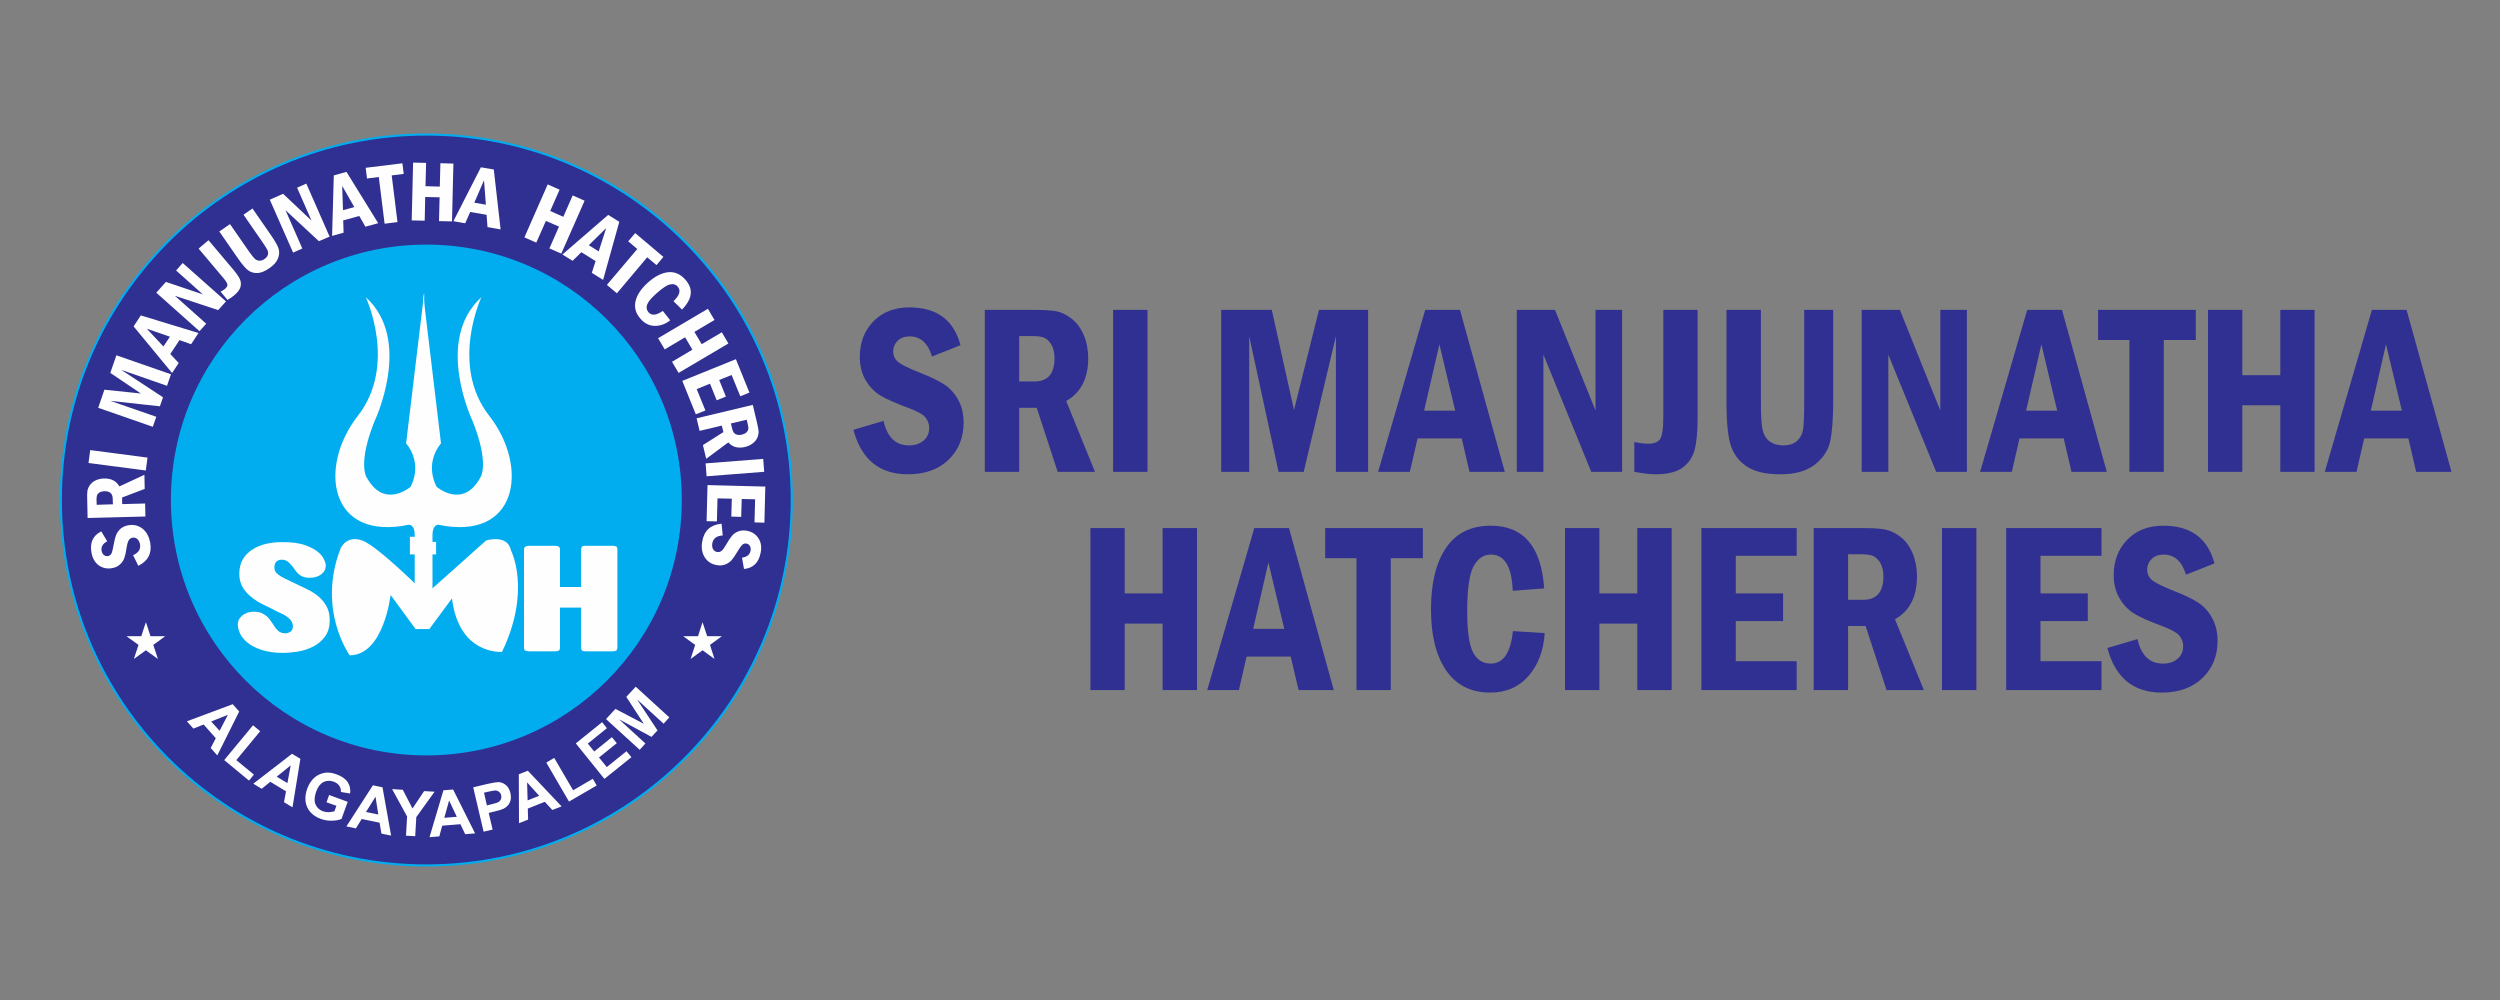 <?xml version="1.0" encoding="UTF-8"?>
<!DOCTYPE svg PUBLIC "-//W3C//DTD SVG 1.1//EN" "http://www.w3.org/Graphics/SVG/1.1/DTD/svg11.dtd">
<!-- Creator: CorelDRAW X7 -->
<svg xmlns="http://www.w3.org/2000/svg" xml:space="preserve" width="250mm" height="100mm" version="1.1" style="shape-rendering:geometricPrecision; text-rendering:geometricPrecision; image-rendering:optimizeQuality; fill-rule:evenodd; clip-rule:evenodd"
viewBox="0 0 25000 10000"
 xmlns:xlink="http://www.w3.org/1999/xlink">
 <rect x="0" y="0" width="25000" height="10000" fill="#808080" stroke="none"/>
 <defs>
  <style type="text/css">
   <![CDATA[
    .str0 {stroke:#01ADEF;stroke-width:42.33}
    .fil1 {fill:none}
    .fil5 {fill:#FEFEFE}
    .fil4 {fill:#01ADEF}
    .fil2 {fill:#303092}
    .fil3 {fill:#FEFEFE;fill-rule:nonzero}
    .fil0 {fill:#303092;fill-rule:nonzero}
   ]]>
  </style>
 </defs>
 <g id="Layer_x0020_1">
  <path class="fil0" d="M9605 3452l-285 113c-40,-134 -115,-201 -223,-201 -51,0 -91,15 -121,44 -29,30 -44,64 -44,104 0,46 17,82 52,110 35,27 108,63 220,107 101,39 180,78 238,115 58,38 105,90 141,155 35,65 53,141 53,227 0,151 -50,275 -151,372 -101,97 -236,145 -406,145 -284,0 -466,-148 -545,-445l301 -89c38,164 122,245 254,245 61,0 109,-16 147,-48 37,-32 56,-74 56,-126 0,-40 -13,-75 -39,-107 -26,-31 -86,-64 -181,-98 -120,-45 -211,-85 -270,-121 -59,-36 -108,-88 -147,-154 -38,-67 -57,-143 -57,-229 0,-145 45,-264 136,-357 91,-93 211,-140 360,-140 274,0 444,126 511,378zm243 -353l493 0c95,0 169,4 220,13 51,9 102,34 154,74 52,40 93,95 122,164 30,69 45,147 45,233 0,202 -74,345 -220,427l288 709 -373 0 -210 -641 -175 0 0 641 -344 0 0 -1620zm344 262l0 454 151 0c135,0 202,-77 202,-233 0,-54 -10,-98 -30,-133 -20,-34 -43,-57 -69,-70 -26,-12 -65,-18 -116,-18l-138 0zm939 -262l344 0 0 1620 -344 0 0 -1620zm1081 0l506 0 222 1001 250 -1001 491 0 0 1620 -322 0 0 -1357 -322 1357 -251 0 -294 -1357 0 1357 -280 0 0 -1620zm2040 0l348 0 448 1620 -353 0 -78 -335 -441 0 -78 335 -317 0 471 -1620zm300 1008l-158 -664 -153 664 311 0zm616 -1008l382 0 405 1006 0 -1006 266 0 0 1620 -308 0 -479 -1173 0 1173 -266 0 0 -1620zm1465 0l343 0 0 1075c0,137 -9,244 -29,320 -19,76 -60,137 -121,182 -62,45 -152,67 -273,67 -52,0 -122,-8 -210,-25l0 -298c55,12 102,17 140,17 61,0 101,-17 120,-50 20,-34 30,-105 30,-213l0 -1075zm632 0l344 0 0 926c0,130 6,221 17,273 12,51 35,90 72,117 36,26 81,39 134,39 57,0 103,-14 137,-43 33,-30 54,-69 62,-117 7,-48 11,-138 11,-269l0 -926 290 0 0 911c0,182 -11,318 -31,407 -20,90 -72,166 -155,231 -83,63 -197,95 -343,95 -136,0 -244,-23 -322,-70 -78,-47 -133,-113 -166,-198 -33,-85 -50,-236 -50,-451l0 -925zm1352 0l382 0 404 1006 0 -1006 266 0 0 1620 -307 0 -479 -1173 0 1173 -266 0 0 -1620zm1655 0l348 0 448 1620 -353 0 -78 -335 -442 0 -77 335 -317 0 471 -1620zm300 1008l-158 -664 -153 664 311 0zm409 -1008l977 0 0 301 -320 0 0 1319 -344 0 0 -1319 -313 0 0 -301zm1099 0l343 0 0 653 380 0 0 -653 343 0 0 1620 -343 0 0 -666 -380 0 0 666 -343 0 0 -1620zm1639 0l347 0 449 1620 -353 0 -78 -335 -442 0 -77 335 -317 0 471 -1620zm300 1008l-159 -664 -152 664 311 0zm-13115 1174l343 0 0 653 379 0 0 -653 344 0 0 1620 -344 0 0 -665 -379 0 0 665 -343 0 0 -1620zm1639 0l347 0 448 1620 -352 0 -79 -335 -441 0 -77 335 -317 0 471 -1620zm300 1008l-159 -664 -152 664 311 0zm409 -1008l977 0 0 301 -321 0 0 1319 -343 0 0 -1319 -313 0 0 -301zm1877 1030l318 20c-11,176 -66,319 -162,429 -97,111 -224,166 -382,166 -193,0 -340,-75 -442,-222 -101,-148 -151,-352 -151,-611 0,-262 50,-467 151,-615 100,-147 249,-221 447,-221 327,0 505,208 534,627l-315 24c-8,-242 -81,-362 -219,-362 -72,0 -129,39 -172,116 -42,78 -64,228 -64,451 0,200 20,336 59,411 39,75 98,112 176,112 126,0 200,-108 222,-325zm521 -1030l344 0 0 653 379 0 0 -653 344 0 0 1620 -344 0 0 -665 -379 0 0 665 -344 0 0 -1620zm1364 0l953 0 0 277 -609 0 0 376 473 0 0 277 -473 0 0 401 609 0 0 289 -953 0 0 -1620zm1123 0l493 0c95,0 168,4 219,14 51,9 103,33 155,73 52,40 93,95 122,164 29,69 44,147 44,233 0,203 -73,345 -220,427l289 709 -373 0 -210 -641 -175 0 0 641 -344 0 0 -1620zm344 262l0 455 151 0c135,0 202,-78 202,-234 0,-54 -10,-98 -30,-133 -20,-34 -43,-57 -70,-70 -26,-12 -65,-18 -116,-18l-137 0zm939 -262l344 0 0 1620 -344 0 0 -1620zm642 0l953 0 0 277 -610 0 0 376 473 0 0 277 -473 0 0 401 610 0 0 289 -953 0 0 -1620zm2083 353l-285 113c-41,-134 -115,-201 -223,-201 -51,0 -91,15 -121,44 -29,30 -44,65 -44,104 0,46 17,82 52,110 35,27 108,63 219,107 102,39 181,78 239,115 58,38 105,90 140,155 36,66 54,141 54,228 0,151 -51,274 -151,371 -101,97 -237,146 -406,146 -285,0 -466,-149 -545,-446l301 -89c37,164 122,245 254,245 61,0 109,-16 147,-48 37,-32 56,-74 56,-126 0,-40 -13,-75 -39,-107 -27,-31 -87,-63 -181,-98 -121,-45 -211,-85 -270,-121 -59,-36 -108,-87 -147,-154 -38,-67 -58,-143 -58,-229 0,-145 46,-264 137,-357 91,-93 211,-139 360,-139 273,0 444,125 511,377z"/>
  <g id="_2049047258400">
   <g>
    <path class="fil1 str0" d="M4263 1356c2013,0 3644,1631 3644,3644 0,2013 -1631,3644 -3644,3644 -2012,0 -3644,-1631 -3644,-3644 0,-2013 1632,-3644 3644,-3644z"/>
    <path id="1" class="fil2" d="M4263 1356c2013,0 3644,1631 3644,3644 0,2013 -1631,3644 -3644,3644 -2012,0 -3644,-1631 -3644,-3644 0,-2013 1632,-3644 3644,-3644z"/>
   </g>
   <path class="fil1" d="M4261 2207c1553,0 2812,1226 2812,2739 0,1512 -1259,2738 -2812,2738 -1553,0 -2812,-1226 -2812,-2738 0,-1513 1259,-2739 2812,-2739z"/>
   <path class="fil3" d="M1013 5314l59 99c-45,24 -63,56 -56,96 4,19 12,33 24,42 12,9 26,12 40,10 16,-3 27,-12 35,-27 7,-15 14,-44 22,-88 7,-40 15,-73 24,-96 10,-24 25,-45 45,-63 21,-17 46,-29 76,-34 53,-10 100,1 141,32 41,31 67,79 79,142 19,106 -21,183 -119,231l-52 -106c55,-25 78,-61 69,-110 -5,-23 -14,-40 -27,-52 -14,-12 -30,-16 -49,-13 -13,3 -25,10 -34,22 -9,12 -17,36 -23,73 -7,48 -15,84 -24,109 -8,24 -23,45 -44,64 -20,19 -46,31 -76,36 -51,10 -96,0 -135,-27 -38,-28 -63,-70 -73,-126 -19,-101 14,-173 98,-214zm-137 -134l-4 -186c-1,-36 -1,-64 2,-84 3,-19 11,-39 25,-59 14,-20 33,-36 57,-47 25,-12 52,-18 83,-19 72,-2 124,24 155,79l250 -116 3 141 -226 86 1 66 229 -6 3 130 -578 15zm91 -132l162 -5 -2 -57c-1,-51 -29,-75 -85,-74 -19,1 -35,5 -47,13 -12,7 -20,16 -24,26 -4,11 -6,25 -6,45l2 52zm-82 -418l17 -129 573 75 -17 129 -573 -75zm97 -552l62 -181 365 38 -306 -206 61 -176 546 190 -40 115 -457 -159 417 274 -31 90 -494 -54 458 159 -35 100 -546 -190zm354 -814l72 -110 577 176 -74 112 -116 -41 -92 139 84 90 -66 100 -385 -466zm363 103l-231 -80 166 178 65 -98zm-136 -440l96 -108 370 125 -268 -239 66 -75 433 384 -78 87 -433 -143 313 279 -67 75 -432 -385zm423 -441l99 -84 248 294c31,37 53,69 65,94 12,26 14,52 7,79 -8,28 -29,56 -64,85 -15,13 -37,28 -66,45l-69 -82c19,-10 34,-20 45,-29 17,-15 25,-29 23,-43 -2,-14 -16,-36 -41,-66l-247 -293zm207 -171l107 -74 188 271c27,38 47,64 61,77 14,12 30,18 46,18 17,0 34,-5 50,-17 18,-12 29,-26 34,-42 4,-16 3,-32 -5,-48 -7,-15 -24,-43 -51,-81l-188 -272 90 -62 185 267c37,54 62,96 73,126 12,31 12,64 -1,101 -13,37 -42,71 -87,102 -43,30 -81,46 -114,49 -35,3 -65,-5 -93,-22 -27,-18 -63,-59 -107,-122l-188 -271zm505 -318l133 -59 284 268 -144 -329 92 -41 233 530 -107 46 -334 -310 168 383 -92 41 -233 -529zm640 -243l127 -35 317 513 -128 35 -61 -107 -161 44 4 123 -115 32 17 -605zm205 317l-121 -212 8 243 113 -31zm114 -393l367 -45 13 106 -120 15 58 467 -129 16 -58 -467 -118 15 -13 -107zm474 -52l130 3 -6 233 143 4 6 -234 130 4 -14 578 -130 -3 6 -238 -144 -3 -5 237 -130 -3 14 -578zm678 47l129 22 68 599 -131 -23 -9 -123 -164 -28 -50 113 -118 -21 275 -539zm50 374l-19 -244 -97 224 116 20zm618 -203l119 53 -94 213 131 58 94 -214 119 53 -233 529 -119 -52 96 -218 -131 -57 -96 217 -119 -52 233 -530zm605 305l111 69 -162 581 -113 -71 38 -117 -142 -89 -88 86 -102 -63 458 -396zm-95 365l75 -233 -174 171 99 62zm365 -183l282 238 -69 82 -93 -78 -303 360 -100 -84 304 -359 -91 -77 70 -82zm276 778l74 94c-49,39 -101,57 -155,56 -53,-1 -100,-24 -140,-69 -49,-54 -66,-113 -52,-177 14,-63 56,-126 125,-188 70,-62 137,-96 202,-103 64,-6 122,18 171,74 83,93 72,192 -33,300l-85 -84c62,-59 76,-108 41,-147 -18,-21 -43,-28 -74,-21 -31,6 -77,36 -136,89 -53,47 -85,85 -95,114 -10,29 -5,54 14,76 32,36 79,31 143,-14zm451 -21l66 112 -201 119 73 123 201 -119 66 112 -498 294 -66 -111 204 -121 -73 -124 -204 121 -66 -112 498 -294zm280 504l135 334 -91 37 -87 -213 -124 50 67 166 -92 37 -67 -166 -133 54 87 214 -96 38 -135 -334 536 -217zm169 457l43 182c9,35 13,62 15,82 1,19 -3,40 -12,63 -10,22 -25,42 -47,58 -21,17 -47,28 -77,36 -70,16 -126,1 -167,-46l-221 164 -33 -137 205 -130 -16 -65 -222 53 -30 -126 562 -134zm-61 148l-158 38 14 56c11,49 44,67 98,55 19,-5 33,-12 44,-22 10,-11 16,-21 18,-32 2,-10 1,-25 -4,-44l-12 -51zm165 392l10 129 -576 45 -10 -129 576 -45zm21 277l-9 361 -99 -3 6 -231 -134 -3 -5 179 -99 -3 5 -179 -143 -3 -6 230 -103 -2 9 -361 578 15zm-213 824l-20 -113c50,-7 78,-30 86,-71 3,-18 1,-34 -8,-47 -8,-13 -19,-21 -33,-23 -16,-3 -30,1 -42,12 -12,11 -30,36 -53,75 -20,35 -39,62 -56,81 -18,19 -39,33 -64,42 -26,9 -54,11 -84,5 -53,-9 -93,-36 -120,-80 -27,-43 -35,-97 -23,-160 19,-106 84,-164 193,-174l11 118c-60,3 -95,29 -104,78 -4,23 -1,42 7,58 9,16 23,26 41,29 14,3 27,0 40,-8 13,-7 28,-28 47,-60 24,-42 44,-73 61,-93 16,-20 38,-35 64,-45 26,-10 54,-12 84,-7 51,10 90,34 116,74 27,40 35,88 24,143 -18,102 -74,157 -167,166z"/>
   <path class="fil4" d="M4263 2446c1411,0 2555,1143 2555,2554 0,1411 -1144,2554 -2555,2554 -1411,0 -2554,-1143 -2554,-2554 0,-1411 1143,-2554 2554,-2554z"/>
   <path class="fil5" d="M4230 2929l180 1505c0,0 -170,181 -45,433 0,0 267,234 443,-100 0,0 85,-134 -79,-549 0,0 -393,-813 85,-1246 0,0 -319,678 79,1187 398,509 290,1257 -511,1088 0,0 -57,0 -57,99l0 626 -95 0 0 -3043z"/>
   <path class="fil5" d="M4242 2929l-181 1505c0,0 171,181 46,433 0,0 -267,234 -444,-100 0,0 -85,-134 80,-549 0,0 392,-813 -85,-1246 0,0 318,678 -80,1187 -398,509 -290,1257 512,1088 0,0 57,0 57,99l0 626 95 0 0 -3043z"/>
   <path class="fil3" d="M2633 6046c-72,-35 -131,-78 -174,-128 -44,-50 -66,-110 -66,-179 0,-56 11,-104 34,-144 23,-39 54,-72 94,-98 39,-26 85,-45 137,-58 53,-12 108,-18 167,-18 88,0 160,9 216,27 56,19 100,41 132,66 32,25 54,51 66,78 13,26 19,47 19,63 0,36 -15,65 -45,88 -31,23 -69,35 -116,35 -23,0 -43,-3 -59,-8 -16,-5 -30,-12 -42,-21 -11,-9 -22,-19 -31,-30 -9,-12 -18,-24 -27,-37 -13,-19 -30,-38 -49,-57 -19,-19 -43,-28 -73,-28 -22,0 -40,7 -53,20 -12,13 -19,32 -19,55 0,16 3,31 9,42 6,12 18,23 34,35 16,12 37,25 65,38 28,14 64,31 108,52 41,19 82,38 122,59 41,20 77,44 108,71 32,28 57,60 77,97 20,38 30,82 30,134 0,69 -16,125 -48,167 -32,43 -72,77 -120,100 -47,24 -98,40 -151,49 -54,8 -103,13 -147,13 -81,0 -151,-10 -209,-28 -58,-18 -105,-42 -140,-69 -36,-28 -62,-59 -79,-92 -16,-34 -25,-65 -25,-94 0,-23 6,-44 17,-60 11,-16 24,-30 41,-40 16,-11 33,-18 51,-23 19,-4 36,-6 52,-6 28,0 53,4 73,12 20,9 38,19 54,32 15,13 28,27 38,43 11,15 21,30 31,45 12,22 28,42 46,59 19,17 43,25 72,25 20,0 37,-6 53,-17 15,-12 23,-29 23,-52 0,-19 -6,-37 -17,-56 -11,-18 -35,-38 -72,-60 -4,-2 -10,-5 -20,-10 -10,-4 -20,-9 -32,-15 -11,-5 -21,-10 -31,-15 -10,-5 -17,-9 -20,-11l-104 -51z"/>
   <path class="fil5" d="M4861 5405c0,0 216,-69 250,102 0,0 205,398 -91,1012 0,0 -432,34 -500,-535l-227 307 -137 0 -250 -341c0,0 -68,603 -409,603 0,0 -330,-455 -91,-1069 0,0 57,-136 216,-79 159,56 637,537 637,537l602 -537z"/>
   <path class="fil3" d="M5811 6076l-211 0 0 396c0,16 -3,27 -10,32 -7,6 -19,9 -36,9l-263 0c-17,0 -29,-3 -38,-7 -9,-5 -13,-16 -13,-34l0 -973c0,-26 15,-40 44,-41l267 0c13,0 25,3 35,7 9,4 14,16 14,33l0 372 211 0 0 -372c0,-12 2,-22 7,-29 4,-7 16,-11 36,-11l272 0c18,0 30,3 37,7 8,4 11,15 11,32l0 975c0,17 -3,28 -11,33 -7,5 -19,8 -35,8l-272 0c-21,0 -34,-4 -38,-10 -5,-7 -7,-17 -7,-31l0 -396z"/>
   <polygon class="fil5" points="4099,5368 4179,5368 4179,5544 4099,5544 "/>
   <polygon class="fil5" points="4287,5419 4361,5419 4361,5544 4287,5544 "/>
   <path class="fil3" d="M2173 7554l-66 -74 51 -98 -122 -137 -102 41 -65 -73 458 -171 65 73 -219 439zm23 -246l83 -160 -167 67 84 93zm46 293l288 -348 72 59 -239 289 176 145 -49 60 -248 -205zm683 472l-85 -51 20 -109 -157 -95 -86 70 -84 -51 387 -299 84 50 -79 485zm-51 -242l33 -177 -140 113 107 64zm391 192l26 -73 186 68 -62 171c-24,11 -56,17 -95,18 -39,1 -77,-5 -112,-18 -45,-16 -80,-40 -107,-71 -26,-31 -42,-67 -46,-108 -4,-41 2,-82 17,-123 16,-45 40,-81 71,-110 31,-27 68,-44 111,-50 33,-4 69,1 110,16 54,19 91,46 113,79 22,33 30,71 24,113l-92 -15c2,-23 -4,-44 -16,-62 -12,-18 -31,-32 -56,-41 -37,-13 -72,-12 -103,4 -31,16 -55,47 -72,94 -18,51 -21,94 -8,127 14,34 39,57 75,71 18,6 38,9 59,9 20,-1 39,-4 56,-9l20 -55 -99 -35zm646 333l-97 -20 -18 -109 -179 -37 -58 94 -95 -20 265 -411 96 20 86 483zm-128 -211l-28 -178 -95 153 123 25zm277 212l11 -192 -150 -274 107 7 97 187 116 -174 105 6 -183 254 -11 191 -92 -5zm691 -23l-99 8 -48 -100 -182 15 -29 107 -98 8 139 -469 97 -8 220 439zm-183 -166l-77 -163 -48 173 125 -10zm268 149l-104 -444 144 -34c55,-12 91,-18 108,-18 27,1 52,11 74,29 23,18 38,45 46,81 6,27 7,51 1,72 -5,21 -14,38 -27,52 -13,14 -27,25 -42,32 -20,9 -50,19 -91,28l-58 14 39 167 -90 21zm4 -390l29 127 49 -12c35,-8 58,-16 69,-23 11,-8 19,-17 23,-29 4,-11 5,-23 2,-37 -4,-16 -12,-28 -24,-36 -11,-9 -25,-13 -40,-12 -11,1 -33,5 -65,12l-43 10zm776 137l-93 36 -75 -82 -170 68 3 110 -91 36 -2 -489 90 -36 338 357zm-224 -106l-121 -134 5 180 116 -46zm298 58l-227 -390 79 -47 189 324 197 -115 39 67 -277 161zm354 -227l-286 -355 263 -212 48 60 -191 154 64 79 177 -143 49 60 -178 143 78 96 197 -159 49 60 -270 217zm353 -291l-337 -307 94 -102 284 149 -175 -269 94 -102 336 307 -57 63 -265 -242 204 309 -60 65 -325 -176 264 242 -57 63z"/>
   <path class="fil5" d="M1265 6362c9,6 21,15 30,22 5,3 10,7 15,11l30 21c3,2 5,4 8,6l22 16c5,4 10,7 15,11l-46 140c2,0 20,-14 23,-16l37 -27c1,-1 58,-42 60,-43l52 38c3,1 5,3 8,5l52 38c1,1 6,5 8,5l-46 -140 15 -11c15,-10 30,-22 45,-32l29 -22c10,-7 22,-16 30,-22 -3,-1 -14,0 -18,0 -43,0 -86,0 -129,0 -1,-3 -2,-6 -3,-9 -1,-3 -2,-6 -3,-9l-28 -87c-2,-4 -11,-34 -12,-35 -1,1 -10,31 -12,35l-28 87c-1,3 -2,6 -3,9 -1,3 -2,6 -3,9 -24,0 -49,0 -74,0 -5,0 -70,0 -74,0z"/>
   <path class="fil5" d="M6832 6362c8,6 21,15 30,22 5,3 10,7 15,11l30 21c2,2 5,4 7,6l23 16c5,4 10,7 15,11l-46 140c2,0 20,-14 23,-16l37 -27c1,-1 58,-42 60,-43l52 38c3,1 5,3 7,5l53 38c1,1 6,5 7,5l-45 -140 15 -11c14,-10 30,-22 44,-32l30 -22c9,-7 21,-16 30,-22 -4,-1 -14,0 -18,0 -43,0 -86,0 -129,0 -1,-3 -2,-6 -3,-9 -1,-3 -2,-6 -3,-9l-29 -87c-1,-4 -10,-34 -11,-35 -1,1 -10,31 -12,35l-28 87c-1,3 -2,6 -3,9 -1,3 -2,6 -3,9 -25,0 -49,0 -74,0 -5,0 -71,0 -74,0z"/>
  </g>
 </g>
</svg>
